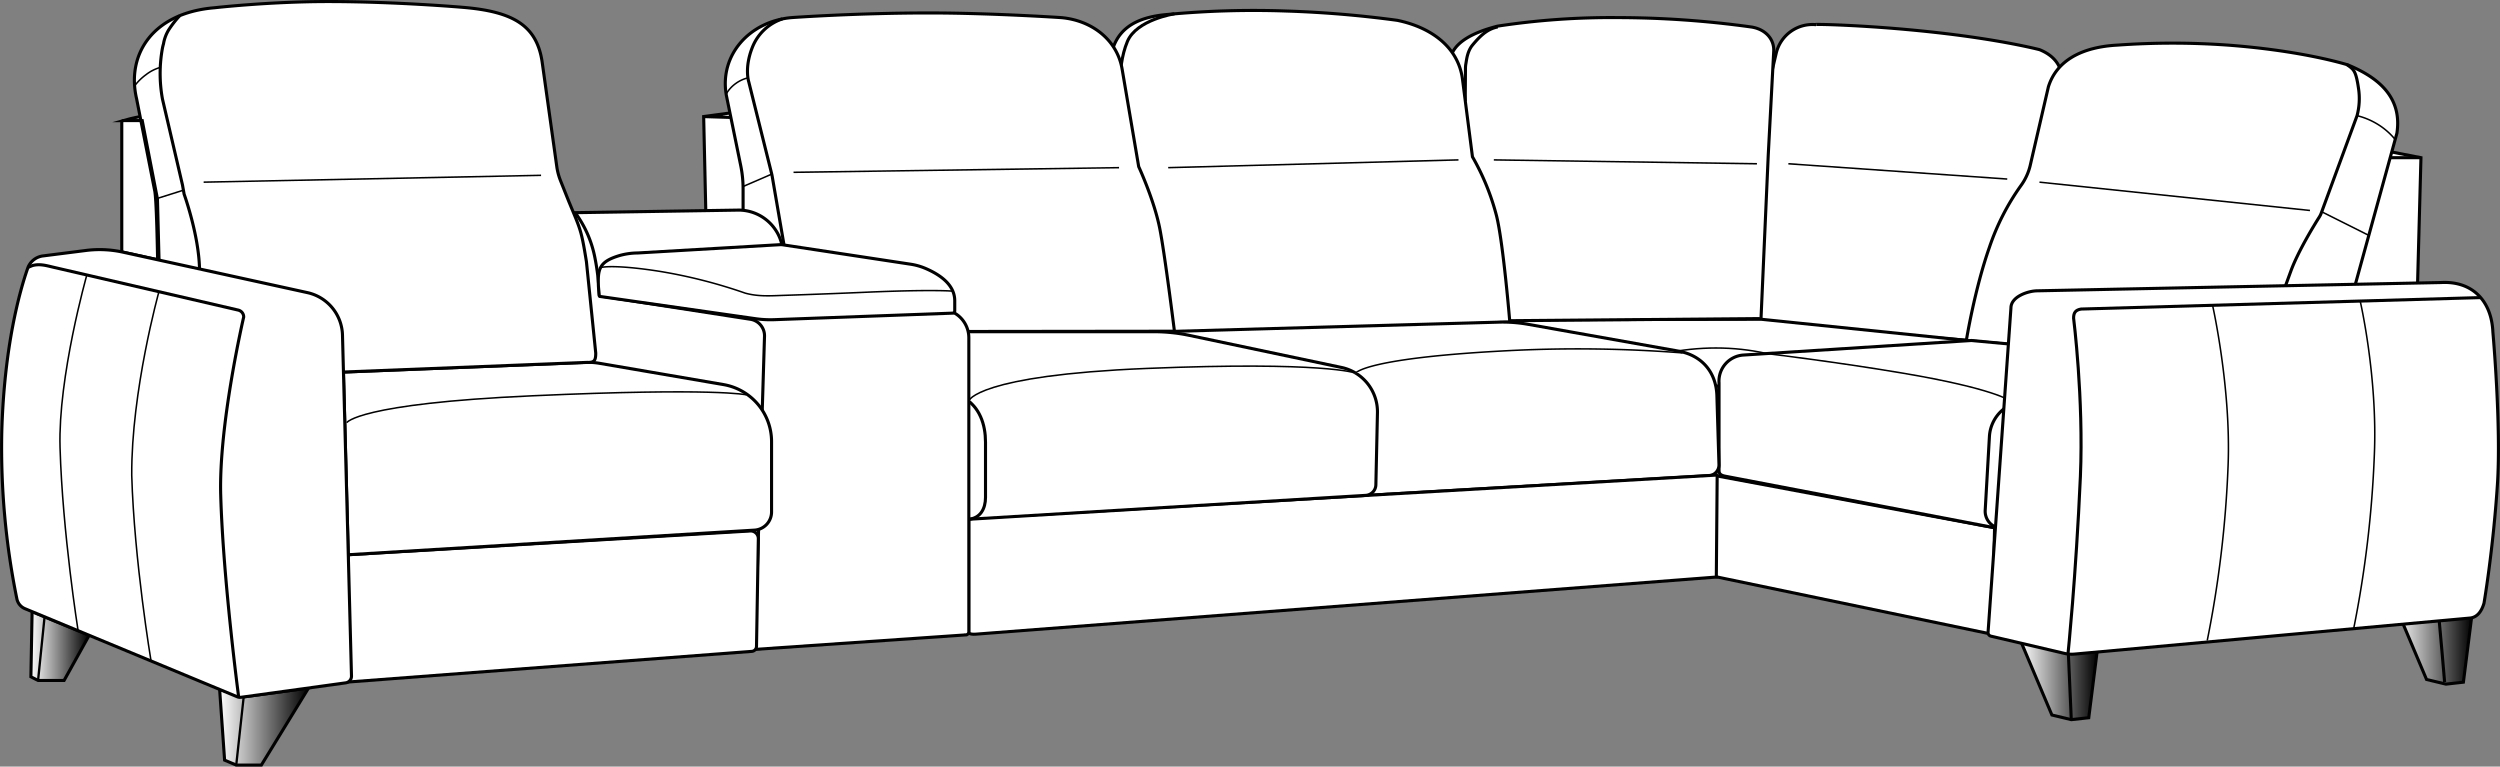 <!--1/Вариант кроя 1--><svg xmlns="http://www.w3.org/2000/svg" xmlns:xlink="http://www.w3.org/1999/xlink" viewBox="0 0 805.22 246.92"><rect x="0" y="0" width="805.22" height="246.92" fill="#808080" stroke="none"/><defs><style>.cls-1,.cls-4{fill:#fff;}.cls-1,.cls-2,.cls-3,.cls-4,.cls-5,.cls-6,.cls-7,.cls-8,.cls-9{stroke:#010101;stroke-miterlimit:10;}.cls-2,.cls-3,.cls-8{fill:none;}.cls-2,.cls-4{stroke-width:0.5px;}.cls-5{fill:url(#Безымянный_градиент_2);}.cls-6{fill:url(#Безымянный_градиент_2-2);}.cls-7{fill:url(#Безымянный_градиент);}.cls-8{stroke-width:0.75px;}.cls-9{fill:url(#Безымянный_градиент-2);}</style><linearGradient id="Безымянный_градиент_2" x1="650.76" y1="219.04" x2="675.64" y2="219.04" gradientUnits="userSpaceOnUse"><stop offset="0" stop-color="#fff"/><stop offset="1"/></linearGradient><linearGradient id="Безымянный_градиент_2-2" x1="771.43" y1="207.6" x2="796.31" y2="207.6" xlink:href="#Безымянный_градиент_2"/><linearGradient id="Безымянный_градиент" x1="70.74" y1="234" x2="99.39" y2="234" xlink:href="#Безымянный_градиент_2"/><linearGradient id="Безымянный_градиент-2" x1="9.95" y1="208.08" x2="28.72" y2="208.08" xlink:href="#Безымянный_градиент_2"/></defs><g id="Угол"><g id="пад_2"><path class="cls-1" d="M578.58 277.32l20.26-85.86a12 12 0 0 1 12.84-9.18c-2.69-.24 15-.06 37.49 2.39 22.16 2.41 34.5 5.66 34.5 5.66 5.33 2.17 7.58 6 7.26 11l-27.6 82.87-84.75-6.88" transform="translate(-26.74 -174.33)"/><path class="cls-2" d="M576.01 52.75l70.5 4.92"/></g><path id="Падушка_1" class="cls-1" d="M635.26 109.83l-86.66 15.34-67.84-22.19 86.5-.15 68 7z"/><g id="Падушка"><path class="cls-1" d="M492.61 277.78l1.15-83.54c.41-6.57 8.63-9.77 15.32-11.49a243 243 0 0 1 38.61-2.75 313.91 313.91 0 0 1 42.94 3c4.39.59 7.63 3.64 7.4 7.89l-1.76 33.37-2.33 52.67-101.33.87" transform="translate(-26.74 -174.33)"/><path class="cls-3" d="M509.14 183c-3 .62-5.2 2.31-8.14 5.87-1.64 2-1.88 4.64-2.11 5.94a9.16 9.16 0 0 0-.14 1.57l-.08 10.53" transform="translate(-26.74 -174.33)"/><path class="cls-2" d="M481.14 51.5l84.75 1.25"/></g><path class="cls-4" d="M522.09 118.06c21-8.37 44.67-8.19 64 2.11"/></g><g id="_1-64_угл"><g id="спинка"><path id="спинка-2" class="cls-1" d="M768.06 48.52l11.7 2.27-1.37 50.88-25.5 2.75 15.37-56.63"/><path class="cls-3" d="M779.76 50.79h-9.91"/></g><path id="царга" class="cls-1" d="M551.85 185.59l89.75 18.69.83-34.28-90.87-16.98.29 32.57z"/><path class="cls-1" d="M777.5 294.5l21.25-77.24c1.75-11.43-5.68-17.84-15.73-22l-.46-.15c-2.63-.78-16.18-4.59-38.23-6.25a250.45 250.45 0 0 0-35.6 0c-11.4.61-19.57 4.92-22.23 13.44l-5.83 25.22a18.2 18.2 0 0 1-3.1 6.71 76 76 0 0 0-10.07 19.77c-4.77 13.58-7.43 30-7.43 30z" transform="translate(-26.74 -174.33)"/><path class="cls-3" d="M782.56 195.06c2.15 1.61 2.94 1.69 3.82 7.69a21.48 21.48 0 0 1-.46 8.83l-11.55 31.42a6.4 6.4 0 0 1-.61 1.23c-1.44 2.28-6.77 10.9-9.14 17.35-2.79 7.64-11.12 30.73-11.12 30.73" transform="translate(-26.74 -174.33)"/><path class="cls-2" d="M656.89 58.67l87.12 9.12M747.81 68.22l15.15 7.59"/><path class="cls-2" d="M798.2 219.27a22.41 22.41 0 0 0-4.82-4.39 23.51 23.51 0 0 0-7.46-3.3" transform="translate(-26.74 -174.33)"/><path id="сиденье" class="cls-3" d="M649.89 129.11l99-8.94"/><path id="сиденье-2" class="cls-3" d="M649.88 129.11"/><path id="сиденье-3" class="cls-3" d="M641.43 134.02"/><g id="сиденье-4"><path id="сиденье-5" class="cls-1" d="M777.62 294.81l-115.91-10.81-73.35 4.68a8.42 8.42 0 0 0-7.94 8.94v28.28c0 1.24.89 1.6 2.11 1.83l86.66 16.58 108.45-7.58-.12-42.25" transform="translate(-26.74 -174.33)"/><path class="cls-3" d="M676.62 345.33l-5.77-.86a5.54 5.54 0 0 1-4.7-5.8l1.36-23.76a12.18 12.18 0 0 1 12.15-11.47h48.17" transform="translate(-26.74 -174.33)"/></g><path class="cls-4" d="M569.11 113.89s21.92 2.62 43.65 6.28c29.67 5 34.67 8.94 34.67 8.94"/></g><g id="ножки_2"><path class="cls-5" d="M650.76 206.29l10.13 24 6.25 1.5 5.62-.62 2.88-22.75-9.57-.82-15.31-1.31z"/><path class="cls-6" d="M771.43 194.85l10.13 24 6.25 1.5 5.62-.63 2.88-22.75-9.56-.81-15.32-1.31z"/><path class="cls-1" d="M667.14 231.79l-1.07-24.19M787.38 219.67c0-.63-1.74-19.73-1.74-19.73"/></g><g id="_2-72"><g id="Падушка_2"><path class="cls-1" d="M383.17 283.67l1.16-89.5c1.05-10.42 8.17-14.34 18.57-15.19a297.16 297.16 0 0 1 38.1-1.1 349.49 349.49 0 0 1 35.78 3c10.47 2.14 19.57 8.28 21 18.88l3.22 25.07a77.16 77.16 0 0 1 7.75 19c2.17 8.66 4.28 34.22 4.28 34.22l-129.86 5.57" transform="translate(-26.74 -174.33)"/><path class="cls-2" d="M376.26 54l93.5-2.5"/><path class="cls-3" d="M378.26 4.45s-12.17 1.87-15.13 8.89c-3.85 9.12-1.87 21.54-2.71 21.08"/></g><g id="спинка-3"><path class="cls-1" d="M227.39 70.8l-.75-33.26 8.5-1.15 6.37 21.18v13.43l-14.12-.2zM226.64 37.55l8.93.28"/></g><path id="сиденье_2" class="cls-1" d="M417.19 336.75l159.94-9.21a3.47 3.47 0 0 0 3.27-3.54l-.67-22.22c-.23-7.62-4.88-13-12.39-14.36l-48.42-8.63a46.44 46.44 0 0 0-9.85-.69l-109.49 3.1 17.61 55.58" transform="translate(-26.74 -174.33)"/><path id="царга-2" class="cls-1" d="M340.75 378.61l238.8-18.42a1.31 1.31 0 0 1 0-.32l.27-32.25a.27.27 0 0 0-.28-.27l-240.54 13.97a.26.26 0 0 0-.25.26v36.29c0 .43.36.77 2 .74z" transform="translate(-26.74 -174.33)"/><g id="сиденье-6"><path class="cls-1" d="M409.75 282.34l49 10.33a14.62 14.62 0 0 1 11.65 14.63l-.51 23.17a3.48 3.48 0 0 1-3.27 3.41l-127.87 7.7-38.42-60.41h98.13a54.92 54.92 0 0 1 11.29 1.17z" transform="translate(-26.74 -174.33)"/><path class="cls-3" d="M273.59 106.84l36.83 21.28c5.06 2.92 7 8.48 7 14.32v17.73c0 3.75-1.69 6.72-5.42 7.08"/></g><g id="Падушка_1-2"><path class="cls-1" d="M266.08 242v-6.71a37 37 0 0 0-.74-7.5l-4.65-22.73c-2.33-13.06 7.53-23.89 21-25.06 0 0 20.71-1.5 44.37-1.5 20 0 42.41 1.5 42.41 1.5 9.76.83 18.07 7 19.7 16.64l5.33 31.36s4.92 10.62 6.75 19.75c1.62 8 4.76 33.26 4.76 33.26l-128.18.16z" transform="translate(-26.74 -174.33)"/><path class="cls-3" d="M278.72 180.43a15.73 15.73 0 0 0-9.72 9.32c-2.56 6.56-1.08 11-1.08 11l7.3 29.29c.1.41.19.82.26 1.24l3.77 21.88" transform="translate(-26.74 -174.33)"/><path class="cls-2" d="M255.59 55.5l104.84-1.5"/><path class="cls-2" d="M260.64 204.6a11 11 0 0 1 3.15-3.43 11.15 11.15 0 0 1 3.85-1.76" transform="translate(-26.74 -174.33)"/><path class="cls-2" d="M239.36 60.06l9.22-3.99"/></g><path class="cls-4" d="M312.01 129.11s2.63-8.21 57.34-10.44c57.24-2.33 67.31 1.5 67.31 1.5"/><path class="cls-4" d="M463.4 294.5s2.93-5 51.27-7.33a438.1 438.1 0 0 1 54 .83" transform="translate(-26.74 -174.33)"/></g><g id="подлокотник_2"><path class="cls-1" d="M668 379.23l23.77 5.57a10.05 10.05 0 0 0 3.23.2l127.28-11.6c2.51-.23 3.84-2.43 4.53-4.8 0 0 2.93-17.12 4.31-38.1 1.26-19-1.45-49.17-1.45-49.17-.42-10.14-6.66-16.54-16.67-16l-130.18 2.67c-2.8.05-8.32 1.8-8.38 5.49l-7.37 104.51a1.19 1.19 0 0 0 .93 1.23z" transform="translate(-26.74 -174.33)"/><path class="cls-3" d="M666.07 210.67s2.56-24.64 4-57.2c1.07-25.11-2.19-51-2.19-51 0-1.72.59-2.62 2.41-2.93l128.76-3.69"/><path class="cls-2" d="M649.02 96.3"/><path class="cls-2" d="M739.38 272.66s6 26.56 5 51.67a353.66 353.66 0 0 1-6.71 56.29M786.93 271.3s5.63 24.36 4.56 49.48a353.66 353.66 0 0 1-6.71 56.29" transform="translate(-26.74 -174.33)"/></g><g id="бар"><path class="cls-1" d="M215.58 387.23l122.21-8.41a1 1 0 0 0 1-1v-94.73a9.22 9.22 0 0 0-7.45-9l-51.34-10.09-1.18-9.48a14.31 14.31 0 0 0-14.19-12.52l-52.63.83 3.58 144.4" transform="translate(-26.74 -174.33)"/><path class="cls-3" d="M212 242.83a35.87 35.87 0 0 1 6.25 14 72.6 72.6 0 0 1 1.5 12.74M219.75 269.62l48.67 7.54a5.38 5.38 0 0 1 4.56 5.47l-3.09 100.86" transform="translate(-26.74 -174.33)"/></g><g id="крышка_бара"><path class="cls-1" d="M219.91 269.8l49.7 7.11a34.44 34.44 0 0 0 6.65.38l57.29-2.1a.72.72 0 0 0 .7-.72v-3.28c0-5.06-4.6-8.35-9.48-10.43a19.83 19.83 0 0 0-4.79-1.34l-41.1-6.24a4.85 4.85 0 0 0-.76-.05l-46 2.68a21.91 21.91 0 0 0-5.87.84c-6.62 2-7 4.37-6.75 10.14l.27 2.83a.19.19 0 0 0 .14.18z" transform="translate(-26.74 -174.33)"/><path class="cls-2" d="M219.75 260.67c1.37-.68 7.75-.79 19.6 1.08a164.34 164.34 0 0 1 27.43 7c3.91 1.07 7.56.9 11.61.74 0 0 12.49-.39 26.49-1 22.67-1 28.76-.38 28.76-.38" transform="translate(-26.74 -174.33)"/></g><g id="Ножки"><path class="cls-7" d="M72.34 244.83l3.75 1.59h8.09l15.21-24.84-20.9 2.88-7.75-2.4 1.6 22.77z"/><path class="cls-8" d="M76.09 246.42s2.35-21.77 2.4-21.95"/><path class="cls-9" d="M10.34 197l-.39 20.98 2.31 1.19h8.38l8.08-14.55-18.38-7.62"/><path class="cls-8" d="M14.36 198.67l-2.1 20.5"/></g><g id="_1-64"><path id="царга-3" class="cls-1" d="M138.88 394l130-9.87a1.64 1.64 0 0 0 1.52-1.61l.59-34.65a2.47 2.47 0 0 0-2.63-2.52l-129.44 7.65z" transform="translate(-26.74 -174.33)"/><path id="сиденье-7" class="cls-1" d="M138.92 353l130.8-7.92a5.87 5.87 0 0 0 5.53-5.87v-22.63a18.64 18.64 0 0 0-15.48-18.38l-39.87-6.84a22.74 22.74 0 0 0-4.2-.33l-78.34 3.14 1.56 58.83" transform="translate(-26.74 -174.33)"/><g id="спинка-4"><path class="cls-1" d="M39.65 38.86c-1.43.42 6.13 0 6.13 0l-.27-1.39s-3.15.6-5.86 1.39z"/><path class="cls-1" d="M66.55 213.17h6l4.9 25.24.51 19.67-12-2.63v-41.66a.62.62 0 0 1 .59-.62zM77.93 296.5s-.24-55.95-1.38-60.83l-5.82-29.55c-3.3-14.09 5-27.62 25.1-29.29 0 0 17.67-2 36.5-2 21.84 0 43.17 1.84 43.17 1.84 16.5 1.33 24.26 5.79 25.91 18l4.66 33.3a19.93 19.93 0 0 0 1.21 4.56l2.66 6.67c3.77 9.12 4 9 5.68 19.43l3 29.42c0 2.4-.46 3.09-2.71 3l-137.98 5.45" transform="translate(-26.74 -174.33)"/><path class="cls-2" d="M65.59 58.67l108.68-2.2"/><path class="cls-3" d="M84.63 179.39a33 33 0 0 0-3.51 4.49 12.55 12.55 0 0 0-1.72 4.57c-.13.44-.24.88-.33 1.33a45.59 45.59 0 0 0 0 16.47l6.45 27.69.52 2.92s5.69 15.76 4.89 27.14c-1 13.64.27 32.5.27 32.5" transform="translate(-26.74 -174.33)"/><path class="cls-2" d="M70.09 202a17.24 17.24 0 0 1 3.66-3.6 13.35 13.35 0 0 1 4.58-2.34" transform="translate(-26.74 -174.33)"/><path class="cls-4" d="M50.12 64.08l8.72-2.75"/></g><path class="cls-4" d="M111.67 136.14s3.59-6.14 59.8-8.66c59-2.66 68.94-.31 68.94-.31"/></g><g id="подлокотник"><path class="cls-1" d="M34.79 370.38l68.39 28.38a2.27 2.27 0 0 0 1.18.16l33.71-4.65a2.18 2.18 0 0 0 1.88-2.21l-2.9-109.8a14.4 14.4 0 0 0-11.3-13.68l-59.26-13a35 35 0 0 0-12.07-.58l-13.84 1.76a6 6 0 0 0-4.93 4c-2.48 7.11-7.58 24.93-8.34 52.85a244.23 244.23 0 0 0 4.86 53.59 4.39 4.39 0 0 0 2.62 3.18z" transform="translate(-26.74 -174.33)"/><path class="cls-3" d="M103.62 398.89s-5-37.57-5.79-65.06c-.66-22.83 7.4-57.39 7.4-57.39a2.27 2.27 0 0 0-1.75-2.23l-59.48-13.79c-2.26-.53-4.54-1.23-6.91-.52l-1.35.55" transform="translate(-26.74 -174.33)"/><path class="cls-2" d="M51.19 93.95s-8.92 32-8.76 59.14c.8 27.49 6.22 59.81 6.22 59.81M27.97 88.56s-9.3 32.78-8.63 55.61c.8 27.49 5.82 59 5.82 59"/></g></svg>